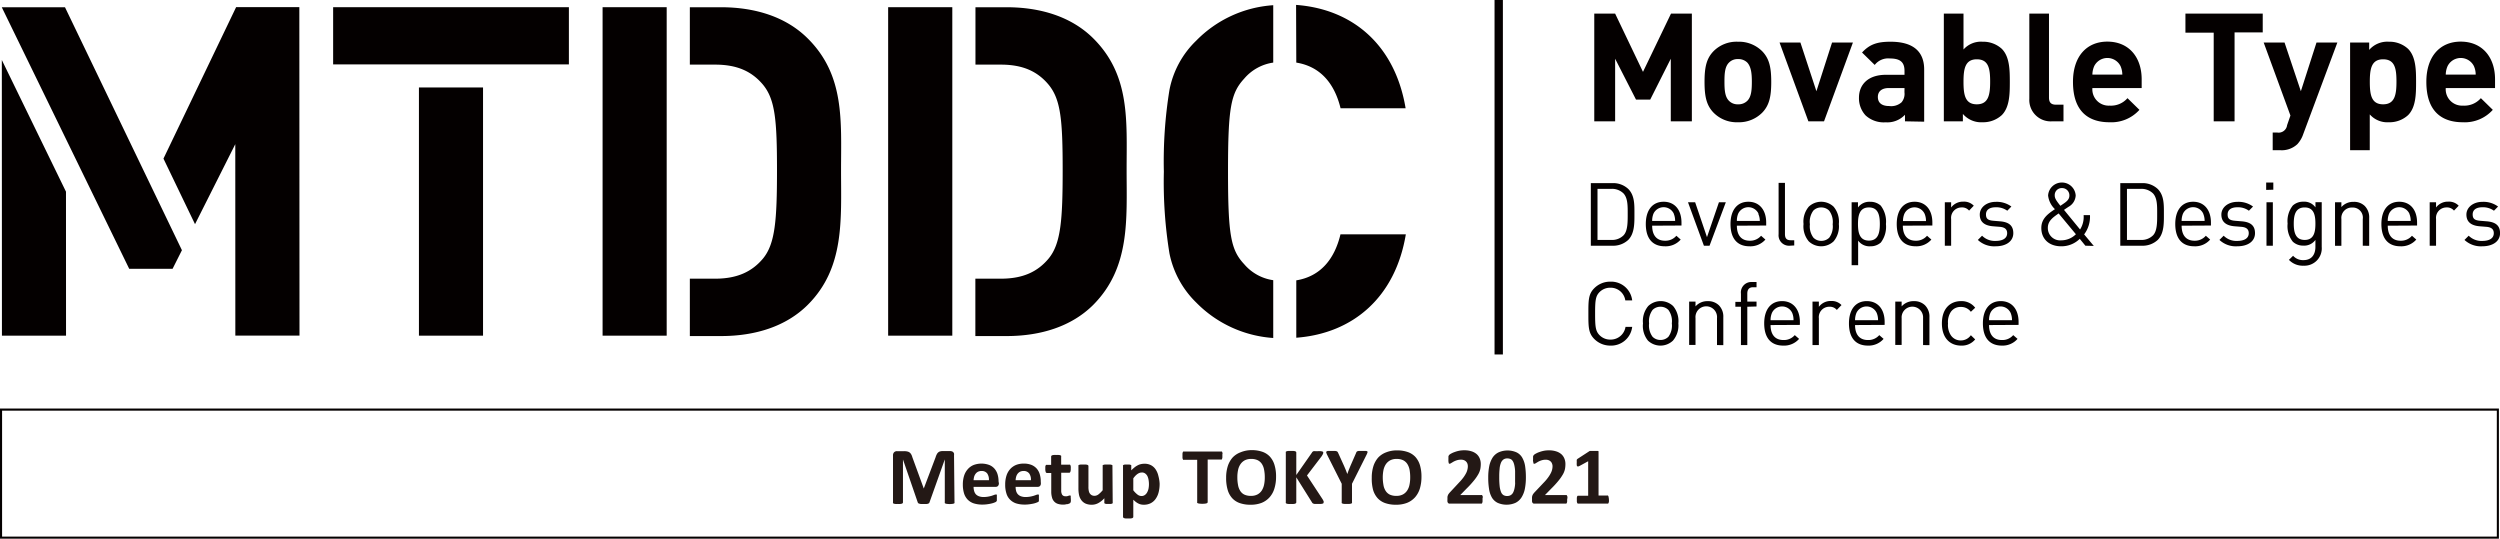 <svg id="レイヤー_1" data-name="レイヤー 1" xmlns="http://www.w3.org/2000/svg" viewBox="0 0 479.31 103.28"><path d="M478.7 78.73v24.15H.4V78.73h478.3m.4-.4H0v25h479.1v-25zM286.54 0h1.6v67.96h-1.6zM57.39 1.37H45.27L31.34 30.41l6.05 12.57 7.72-15.34.01 36.7h12.3l-.03-62.97zM.34 1.39l24.43 50.14h8.32l1.79-3.56L12.46 1.39H.34zM.35 11.5l.02 52.86h12.29l-.01-27.61L.35 11.5zm79.97 5.27h12.29v47.58H80.32zM63.87 1.38v10.97h45.2V1.38h-45.2zm91.01 6.01c-4.15-4.15-10.08-6-16.62-6h-6v11h4.86c4.24 0 7.07 1.32 9.2 3.89 2.3 2.83 2.65 6.81 2.65 16.36s-.35 14.06-2.65 16.89c-2.13 2.57-5 3.9-9.2 3.9h-4.86v11h6c6.54 0 12.47-1.85 16.62-6 7.08-7.08 6.37-16.27 6.37-25.74s.75-18.22-6.37-25.3zm-27.06 4.96V1.38h-12.29v62.97h12.29v-52zm54.76 0V1.38h-12.3v62.97h12.3v-52zm27.06-4.96c-4.15-4.15-10.08-6-16.62-6h-6v11h4.87c4.24 0 7.07 1.32 9.19 3.89 2.3 2.83 2.66 6.81 2.66 16.36s-.36 14.06-2.66 16.89c-2.12 2.57-4.95 3.9-9.19 3.9H187v11h6c6.54 0 12.47-1.85 16.62-6 7.1-7.17 6.38-16.36 6.38-25.83s.72-18.13-6.36-25.21zm34.47 46.33a9 9 0 01-5.58-3.08c-2.56-2.74-3.09-5.57-3.09-17.77s.53-15 3.09-17.78a9 9 0 015.58-3.09V1a22.74 22.74 0 00-14.77 6.8 17.79 17.79 0 00-5.13 9.46 85.61 85.61 0 00-1.07 15.66 85.49 85.49 0 001.07 15.65 18.15 18.15 0 005.13 9.43 22.83 22.83 0 0014.77 6.8zM248.53 12c4.62.75 7.33 4 8.49 8.76h12.47c-2-12-10-19-21-19.82zm0 41.75v11c10.91-.82 19-7.79 21-19.82H257c-1.14 4.77-3.85 8.07-8.47 8.82zm71.8-30.49v-12l-3.94 7.83h-2.73l-4-7.83v12h-4V2.61h4L315 13.78l5.37-11.17h4v20.65zm17.55-1.68a6.3 6.3 0 01-4.7 1.86 6.23 6.23 0 01-4.67-1.86c-1.36-1.42-1.71-3.13-1.71-5.89s.35-4.44 1.71-5.86A6.22 6.22 0 01333.18 8a6.3 6.3 0 014.7 1.85c1.36 1.42 1.71 3.14 1.71 5.86s-.35 4.45-1.71 5.87zM335 12a2.38 2.38 0 00-1.77-.67 2.28 2.28 0 00-1.74.67c-.79.78-.87 2.09-.87 3.65s.08 2.9.87 3.68a2.28 2.28 0 001.74.67 2.38 2.38 0 001.77-.67c.78-.78.87-2.11.87-3.68s-.14-2.83-.87-3.65zm14.71 11.26h-3l-5.53-15.11h4l3.07 9.34 3-9.34h4zm15.52 0V22a4.63 4.63 0 01-3.72 1.45 5.14 5.14 0 01-3.85-1.34 4.85 4.85 0 01-1.25-3.39c0-2.41 1.65-4.38 5.16-4.38h3.57v-.75c0-1.66-.81-2.38-2.81-2.38a3.26 3.26 0 00-2.9 1.24L357 10.07c1.5-1.63 3-2.07 5.47-2.07 4.24 0 6.44 1.8 6.44 5.33v10zm-.09-6.38h-3c-1.36 0-2.11.64-2.11 1.71s.69 1.74 2.17 1.74a3 3 0 002.38-.72 2.52 2.52 0 00.55-1.92zm18.65 5.19a5.28 5.28 0 01-3.68 1.37 4.62 4.62 0 01-3.78-1.6v1.42h-3.65V2.61h3.77v6.88A4.46 4.46 0 01380.11 8a5.27 5.27 0 013.68 1.36c1.51 1.51 1.54 4.09 1.54 6.35s-.03 4.85-1.54 6.36zM379 11.37c-2.26 0-2.55 1.86-2.55 4.32S376.74 20 379 20s2.56-1.88 2.56-4.35-.29-4.28-2.56-4.28zm14.48 11.89a4.1 4.1 0 01-4.41-4.32V2.61h3.77v16.1c0 .9.37 1.36 1.33 1.36h1.45v3.19zm7.68-6.38a3.13 3.13 0 003.31 3.37 4.18 4.18 0 003.42-1.43l2.29 2.24a7.23 7.23 0 01-5.74 2.38c-3.57 0-7-1.63-7-7.75 0-4.93 2.67-7.71 6.58-7.71 4.21 0 6.59 3.07 6.59 7.22v1.68zm5.4-4.2a2.82 2.82 0 00-5.05 0 4.18 4.18 0 00-.35 1.62h5.74a4.18 4.18 0 00-.34-1.62zm21.86-6.47v17.05h-4v-17H419V2.61h14.82v3.6zm13.17 19.49a5.4 5.4 0 01-1.13 1.94 4.37 4.37 0 01-3.25 1.16h-1.48v-3.39h.87a1.63 1.63 0 001.89-1.41l.64-1.85-5.13-14h4l3.13 9.34 3-9.34h4zm20.1-3.63a5.26 5.26 0 01-3.69 1.37 4.49 4.49 0 01-3.66-1.51v6.87h-3.77V8.15h3.66v1.42A4.58 4.58 0 01458 8a5.25 5.25 0 013.68 1.36c1.51 1.51 1.54 4.09 1.54 6.35s-.02 4.85-1.53 6.36zm-4.79-10.7c-2.26 0-2.55 1.86-2.55 4.32s.29 4.31 2.55 4.31 2.56-1.88 2.56-4.35-.29-4.28-2.56-4.28zm12.01 5.51a3.13 3.13 0 003.31 3.37 4.18 4.18 0 003.42-1.43l2.29 2.24a7.21 7.21 0 01-5.74 2.38c-3.57 0-7-1.63-7-7.75 0-4.93 2.67-7.71 6.58-7.71 4.21 0 6.59 3.07 6.59 7.22v1.68zm5.4-4.2a2.82 2.82 0 00-5.05 0 4.18 4.18 0 00-.35 1.62h5.74a4 4 0 00-.34-1.62zM312.17 46a4.24 4.24 0 01-3.05 1.11H305v-12h4.13a4.21 4.21 0 013.05 1.12c1.25 1.25 1.18 3.1 1.18 4.77s.06 3.74-1.19 5zm-.9-8.91a3.14 3.14 0 00-2.37-.88h-2.62V46h2.62a3.1 3.1 0 002.37-.88c.83-.86.8-2.66.8-4.13s.03-2.99-.8-3.9zm5.49 6.18c0 1.83.86 2.88 2.45 2.88a2.74 2.74 0 002.19-.95l.83.73a3.82 3.82 0 01-3.05 1.29c-2.2 0-3.64-1.33-3.64-4.27 0-2.69 1.3-4.27 3.42-4.27s3.42 1.56 3.42 4v.56zm4.15-2.3a2.15 2.15 0 00-3.9 0 3.56 3.56 0 00-.25 1.39h4.4a3.56 3.56 0 00-.25-1.36zm6.85 6.14h-1.08l-3.05-8.33H325l2.27 6.69 2.29-6.69h1.32zm5.24-3.84c0 1.83.86 2.88 2.46 2.88a2.74 2.74 0 002.18-.95l.83.73a3.82 3.82 0 01-3.05 1.29c-2.2 0-3.64-1.33-3.64-4.27 0-2.69 1.31-4.27 3.42-4.27s3.42 1.56 3.42 4v.56zm4.15-2.3a2.15 2.15 0 00-3.9 0 3.56 3.56 0 00-.25 1.39h4.4a3.56 3.56 0 00-.29-1.36zm5.94 6.14A2 2 0 01341 44.9v-9.84h1.22v9.79c0 .81.27 1.21 1.12 1.21h.66v1zm8.46-.84a3.47 3.47 0 01-4.77 0 4.47 4.47 0 01-1-3.32 4.45 4.45 0 011-3.32 3.47 3.47 0 014.77 0 4.45 4.45 0 011 3.32 4.47 4.47 0 01-1 3.32zm-.86-5.89a2.14 2.14 0 00-1.53-.61 2.08 2.08 0 00-1.5.61A3.63 3.63 0 00347 43a3.63 3.63 0 00.68 2.57 2.08 2.08 0 001.5.61 2.14 2.14 0 001.53-.61 3.62 3.62 0 00.66-2.57 3.62 3.62 0 00-.68-2.62zm9.92 6.11a2.91 2.91 0 01-2 .73 2.69 2.69 0 01-2.36-1.09v4.71H355V38.78h1.22v1a2.67 2.67 0 012.36-1.09 2.91 2.91 0 012 .73 5 5 0 011 3.54 5 5 0 01-.97 3.53zm-2.29-6.72c-1.81 0-2.1 1.55-2.1 3.18s.29 3.18 2.1 3.18 2.09-1.56 2.09-3.18-.28-3.18-2.09-3.18zm6.5 3.5c0 1.83.87 2.88 2.46 2.88a2.74 2.74 0 002.18-.95l.83.73a3.79 3.79 0 01-3 1.29c-2.21 0-3.64-1.33-3.64-4.27 0-2.69 1.3-4.27 3.42-4.27s3.41 1.56 3.41 4v.56zM369 41a2.14 2.14 0 00-3.89 0 3.55 3.55 0 00-.26 1.39h4.41A3.55 3.55 0 00369 41zm8.52-.62a1.73 1.73 0 00-1.44-.61 2 2 0 00-2 2.23v5.11h-1.21v-8.33h1.21v1a2.83 2.83 0 012.34-1.12 2.57 2.57 0 012 .78zm5.1 6.84A4.58 4.58 0 01379.2 46l.81-.81a3.43 3.43 0 002.59 1c1.37 0 2.22-.5 2.22-1.48 0-.73-.42-1.13-1.39-1.22l-1.37-.11c-1.63-.14-2.49-.87-2.49-2.24s1.29-2.44 3.06-2.44a4.7 4.7 0 013 .9l-.79.8a3.56 3.56 0 00-2.22-.66c-1.22 0-1.86.52-1.86 1.37s.4 1.13 1.45 1.22l1.34.11c1.45.14 2.45.7 2.45 2.26s-1.37 2.52-3.38 2.52zm17.2-.11l-1.08-1.32a5 5 0 01-3.56 1.43c-2.34 0-3.81-1.41-3.81-3.51 0-1.81 1.29-2.72 2.61-3.61a4.25 4.25 0 01-1.31-2.62 2.65 2.65 0 015.29 0 2.62 2.62 0 01-1.34 2.15s-.61.4-.9.61L398.8 44a4.48 4.48 0 00.68-2.75h1.22a5.68 5.68 0 01-1.12 3.69l1.85 2.21zm-5.13-6.19c-1 .71-2.07 1.39-2.07 2.76a2.35 2.35 0 002.54 2.4 4 4 0 002.84-1.17zm.64-4.86a1.34 1.34 0 00-1.39 1.4c0 .56.29 1 1.09 2l.64-.44c.56-.38 1.08-.81 1.08-1.5a1.39 1.39 0 00-1.42-1.46zM413.69 46a4.26 4.26 0 01-3.05 1.11h-4.13v-12h4.13a4.22 4.22 0 013.05 1.12c1.25 1.25 1.18 3.1 1.18 4.77s.07 3.74-1.18 5zm-.9-8.91a3.16 3.16 0 00-2.37-.88h-2.63V46h2.63a3.12 3.12 0 002.37-.88c.83-.86.79-2.66.79-4.13s.04-2.99-.79-3.9zm5.48 6.18c0 1.83.87 2.88 2.46 2.88a2.74 2.74 0 002.18-.95l.83.73a3.79 3.79 0 01-3.05 1.29c-2.2 0-3.64-1.33-3.64-4.27 0-2.69 1.31-4.27 3.42-4.27s3.42 1.56 3.42 4v.56zm4.15-2.3a2.14 2.14 0 00-3.89 0 3.55 3.55 0 00-.26 1.39h4.41a3.55 3.55 0 00-.26-1.36zm6.52 6.25a4.58 4.58 0 01-3.42-1.22l.81-.81a3.43 3.43 0 002.59 1c1.37 0 2.22-.5 2.22-1.48 0-.73-.42-1.13-1.39-1.22l-1.37-.11c-1.62-.14-2.49-.87-2.49-2.24s1.29-2.44 3.07-2.44a4.69 4.69 0 013 .9l-.79.8a3.56 3.56 0 00-2.22-.66c-1.22 0-1.86.52-1.86 1.37s.4 1.13 1.45 1.22l1.34.11c1.46.14 2.46.7 2.46 2.26s-1.34 2.52-3.4 2.52zm5.54-10.81V35h1.37v1.37zm.06 10.7v-8.33h1.22v8.33zm7.13 3.83a3.67 3.67 0 01-2.83-1.12l.8-.78a2.54 2.54 0 002 .83c1.61 0 2.28-1.13 2.28-2.55V46a2.66 2.66 0 01-2.33 1.09 2.87 2.87 0 01-2-.75 4.77 4.77 0 01-1-3.47 4.78 4.78 0 011-3.47 2.91 2.91 0 012-.73 2.63 2.63 0 012.34 1.09v-1h1.2v8.59a3.32 3.32 0 01-3.46 3.59zm.19-11.17c-1.81 0-2.09 1.55-2.09 3.11s.28 3.12 2.09 3.12 2.06-1.56 2.06-3.12-.25-3.11-2.06-3.11zM453 47.11V42a1.93 1.93 0 00-2-2.21 2 2 0 00-2.1 2.21v5.13h-1.22v-8.35h1.22v.92a3 3 0 012.34-1 2.92 2.92 0 012.13.78 3.1 3.1 0 01.86 2.32v5.33zm4.79-3.84c0 1.83.86 2.88 2.45 2.88a2.74 2.74 0 002.19-.95l.83.73a3.82 3.82 0 01-3.05 1.29c-2.2 0-3.64-1.33-3.64-4.27 0-2.69 1.3-4.27 3.42-4.27s3.42 1.56 3.42 4v.56zm4.15-2.3a2.15 2.15 0 00-3.9 0 3.56 3.56 0 00-.25 1.39h4.4a3.56 3.56 0 00-.25-1.36zm8.55-.59a1.74 1.74 0 00-1.44-.61 2 2 0 00-2 2.23v5.11h-1.22v-8.33h1.22v1a2.82 2.82 0 012.34-1.12 2.56 2.56 0 012 .78zm5.43 6.84A4.61 4.61 0 01472.5 46l.81-.81a3.43 3.43 0 002.59 1c1.38 0 2.22-.5 2.22-1.48 0-.73-.42-1.13-1.39-1.22l-1.37-.11c-1.62-.14-2.49-.87-2.49-2.24s1.29-2.44 3.07-2.44a4.69 4.69 0 013 .9l-.79.8a3.54 3.54 0 00-2.22-.66c-1.22 0-1.86.52-1.86 1.37s.41 1.13 1.45 1.22l1.34.11c1.46.14 2.46.7 2.46 2.26s-1.38 2.52-3.4 2.52zM308.75 66.26a4.31 4.31 0 01-3.08-1.26c-1.14-1.14-1.14-2.32-1.14-4.88s0-3.74 1.14-4.87a4.27 4.27 0 013.08-1.25 4.06 4.06 0 014.18 3.59h-1.32a2.84 2.84 0 00-2.86-2.43 2.88 2.88 0 00-2.08.84c-.76.78-.85 1.61-.85 4.13s.09 3.35.85 4.13a2.85 2.85 0 002.08.85 2.88 2.88 0 002.9-2.44h1.28a4.06 4.06 0 01-4.18 3.59zm11.99-.95a3.48 3.48 0 01-4.78 0A4.48 4.48 0 01315 62a4.49 4.49 0 011-3.32 3.48 3.48 0 014.78 0 4.49 4.49 0 011 3.32 4.48 4.48 0 01-1.04 3.31zm-.87-5.89a2.13 2.13 0 00-1.52-.61 2.11 2.11 0 00-1.51.61 3.64 3.64 0 00-.67 2.58 3.62 3.62 0 00.67 2.57 2.11 2.11 0 001.51.61 2.13 2.13 0 001.52-.61 3.62 3.62 0 00.66-2.57 3.63 3.63 0 00-.66-2.58zm9.32 6.74V61a2.07 2.07 0 10-4.12 0v5.13h-1.22v-8.3h1.22v.91a3 3 0 012.34-1 2.92 2.92 0 012.13.78 3.07 3.07 0 01.86 2.32v5.33zm5.81-7.35v7.35h-1.22v-7.35h-1.07v-.93h1.07v-1.57a2 2 0 012.11-2.24h.88v1h-.66c-.78 0-1.11.46-1.11 1.22v1.54h1.77v.93zm4.46 3.51c0 1.83.87 2.87 2.46 2.87a2.73 2.73 0 002.18-.94l.83.72a3.81 3.81 0 01-3.05 1.29c-2.2 0-3.64-1.32-3.64-4.26 0-2.7 1.31-4.27 3.42-4.27s3.42 1.56 3.42 4v.56zm4.15-2.32a2.14 2.14 0 00-3.89 0 3.59 3.59 0 00-.26 1.39h4.4a3.42 3.42 0 00-.25-1.39zm8.55-.58a1.74 1.74 0 00-1.44-.61 2 2 0 00-2 2.24v5.11h-1.22v-8.33h1.22v1a2.79 2.79 0 012.34-1.12 2.58 2.58 0 012 .78zm3.5 2.9c0 1.83.87 2.87 2.46 2.87a2.73 2.73 0 002.18-.94l.83.72a3.79 3.79 0 01-3 1.29c-2.21 0-3.64-1.32-3.64-4.26 0-2.7 1.3-4.27 3.42-4.27s3.42 1.56 3.42 4v.56zm4.15-2.32a2.14 2.14 0 00-3.89 0 3.59 3.59 0 00-.26 1.39h4.41a3.59 3.59 0 00-.26-1.39zm8.89 6.16V61a2.06 2.06 0 10-4.11 0v5.13h-1.22v-8.3h1.22v.91a3 3 0 012.33-1 2.93 2.93 0 012.14.78 3.07 3.07 0 01.86 2.32v5.33zm7.3.1c-2.1 0-3.69-1.42-3.69-4.26s1.59-4.27 3.69-4.27a3.29 3.29 0 012.69 1.27l-.83.78a2.3 2.3 0 00-1.91-.93 2.24 2.24 0 00-1.93.95 3.58 3.58 0 00-.54 2.24 3.57 3.57 0 00.54 2.23 2.24 2.24 0 001.93 1 2.32 2.32 0 001.91-1l.83.8a3.29 3.29 0 01-2.69 1.19zm5.35-3.94c0 1.83.86 2.87 2.45 2.87a2.71 2.71 0 002.18-.94l.83.72a3.79 3.79 0 01-3 1.29c-2.2 0-3.64-1.32-3.64-4.26 0-2.7 1.3-4.27 3.42-4.27s3.42 1.56 3.42 4v.56zm4.14-2.32a2.14 2.14 0 00-3.89 0 3.42 3.42 0 00-.25 1.39h4.4a3.59 3.59 0 00-.26-1.39z" fill="#040000"/><path d="M183 96.31a.23.23 0 010 .14.34.34 0 01-.16.1 1 1 0 01-.3.06 3.7 3.7 0 01-.94 0 1 1 0 01-.3-.06.4.4 0 01-.16-.1.23.23 0 010-.14v-8.23l-2.93 8.22a.32.32 0 01-.1.17.49.49 0 01-.19.1 1.22 1.22 0 01-.31.06h-1.07l-.31-.07a.49.49 0 01-.19-.1.38.38 0 01-.09-.15l-2.83-8.22v8.23a.24.24 0 01-.05.14.34.34 0 01-.16.1 1.13 1.13 0 01-.3.06 3 3 0 01-.47 0 3.09 3.09 0 01-.47 0 1.05 1.05 0 01-.3-.06.34.34 0 01-.16-.1.23.23 0 010-.14v-9a.84.84 0 01.21-.61.76.76 0 01.56-.21h1.35a2.68 2.68 0 01.61.06 1.16 1.16 0 01.45.19 1.19 1.19 0 01.31.36 2.33 2.33 0 01.22.55l2.19 6 2.27-6a2.62 2.62 0 01.22-.55 1.09 1.09 0 01.28-.37.87.87 0 01.38-.2 1.88 1.88 0 01.51-.06h1.38a1 1 0 01.36.06.54.54 0 01.25.16.58.58 0 01.15.25 1.23 1.23 0 010 .35zm8.51-3.67a.75.75 0 01-.17.53.57.57 0 01-.44.17h-4.24a2.88 2.88 0 00.11.81 1.61 1.61 0 00.33.62 1.58 1.58 0 00.6.38 2.48 2.48 0 00.87.14 4.78 4.78 0 00.9-.08 6.29 6.29 0 00.68-.16l.47-.17a.88.88 0 01.31-.07.2.2 0 01.11 0s.06 0 .08.09a.83.83 0 010 .2v.83c0 .06 0 .1-.05.14a.83.83 0 01-.08.12 1.36 1.36 0 01-.28.14 3.28 3.28 0 01-.58.19 6.76 6.76 0 01-.8.15 6.07 6.07 0 01-1 .07 5.3 5.3 0 01-1.63-.23 2.9 2.9 0 01-1.17-.72 3 3 0 01-.7-1.2 5.73 5.73 0 01-.23-1.7 5.5 5.5 0 01.24-1.68 3.45 3.45 0 01.71-1.26 3 3 0 011.12-.8 4.32 4.32 0 013 0 2.63 2.63 0 011 .71 3 3 0 01.59 1.09 4.84 4.84 0 01.19 1.35zm-1.91-.57a2.11 2.11 0 00-.33-1.3 1.31 1.31 0 00-1.1-.47 1.45 1.45 0 00-.65.14 1.32 1.32 0 00-.46.38 1.75 1.75 0 00-.29.56 3.11 3.11 0 00-.11.69zm9.96.57a.75.75 0 01-.16.53.59.59 0 01-.44.17h-4.24a2.9 2.9 0 00.1.81 1.5 1.5 0 00.34.62 1.54 1.54 0 00.59.38 2.48 2.48 0 00.87.14 4.81 4.81 0 00.91-.08 6.06 6.06 0 00.67-.16l.48-.17a.79.79 0 01.3-.07.21.21 0 01.12 0 .18.18 0 01.08.09.88.88 0 010 .2 3.22 3.22 0 010 .33 2.53 2.53 0 010 .29 1.25 1.25 0 010 .21.58.58 0 010 .14.42.42 0 01-.08.12 1 1 0 01-.28.14 3.44 3.44 0 01-.57.19 7.38 7.38 0 01-.81.15 5.9 5.9 0 01-1 .07 5.34 5.34 0 01-1.63-.23 2.93 2.93 0 01-1.16-.72 2.75 2.75 0 01-.7-1.2 5.42 5.42 0 01-.23-1.7 5.5 5.5 0 01.24-1.68 3.43 3.43 0 01.7-1.26 3.11 3.11 0 011.12-.8 3.92 3.92 0 011.49-.27 4 4 0 011.5.26 2.79 2.79 0 011 .71 2.93 2.93 0 01.58 1.09 4.5 4.5 0 01.19 1.35zm-1.91-.57a2 2 0 00-.33-1.3 1.3 1.3 0 00-1.1-.47 1.48 1.48 0 00-.65.14 1.42 1.42 0 00-.46.38 1.73 1.73 0 00-.28.56 2.62 2.62 0 00-.11.69zm7.65 3.57a2.32 2.32 0 010 .52.64.64 0 01-.11.26.54.54 0 01-.21.13 2 2 0 01-.32.11c-.12 0-.26 0-.4.06a3.4 3.4 0 01-1.45-.12 1.65 1.65 0 01-.71-.46 1.77 1.77 0 01-.41-.78 4 4 0 01-.14-1.11v-3.57h-.83a.25.25 0 01-.23-.18 1.75 1.75 0 01-.08-.61v-.39a.7.7 0 01.06-.24.34.34 0 01.1-.13.2.2 0 01.13 0h.83v-1.59a.27.27 0 01.05-.15.3.3 0 01.15-.1 1.13 1.13 0 01.31-.06 3.18 3.18 0 01.47 0 3.4 3.4 0 01.48 0 1 1 0 01.3.06.4.4 0 01.16.1.26.26 0 010 .15v1.55H205a.23.23 0 01.14 0 .25.25 0 01.09.13.7.7 0 01.06.24 2.3 2.3 0 010 .39 1.53 1.53 0 01-.08.61c-.05.12-.12.18-.22.18h-1.53V94a1.6 1.6 0 00.18.85.71.71 0 00.64.29 1.29 1.29 0 00.29 0l.22-.06.21-.08h.12a.16.16 0 01.09 0s.05 0 .07.1a1.07 1.07 0 010 .23 1.84 1.84 0 01.02.31zm8.03.68a.21.21 0 010 .14.28.28 0 01-.13.1 1.26 1.26 0 01-.26.06h-.82a1 1 0 01-.25-.06.32.32 0 01-.14-.1.29.29 0 010-.14v-.8a4.28 4.28 0 01-1.17.94 2.62 2.62 0 01-1.24.31 2.9 2.9 0 01-1.21-.23 2.1 2.1 0 01-.79-.65 2.61 2.61 0 01-.43-.94 6.09 6.09 0 01-.13-1.33v-4.26a.22.22 0 010-.14.36.36 0 01.15-.1 1.7 1.7 0 01.31-.06h.95a1.76 1.76 0 01.3.06.4.4 0 01.16.1.22.22 0 01.05.14v3.93a3.58 3.58 0 00.07.84 1.33 1.33 0 00.21.5 1.14 1.14 0 00.37.32 1.21 1.21 0 00.52.11 1.28 1.28 0 00.75-.27 5 5 0 00.81-.8v-4.63a.21.21 0 010-.14.34.34 0 01.16-.1 1.57 1.57 0 01.3-.06h.95a1.42 1.42 0 01.3.06.4.4 0 01.16.1.21.21 0 010 .14zm9-3.58a6.53 6.53 0 01-.2 1.67 3.73 3.73 0 01-.59 1.27 2.56 2.56 0 01-.95.81 2.86 2.86 0 01-1.3.28 2.4 2.4 0 01-.56-.06 2.05 2.05 0 01-.49-.18 3.15 3.15 0 01-.48-.3q-.22-.18-.48-.42v3.28a.24.24 0 01-.05.14.34.34 0 01-.16.11 1.42 1.42 0 01-.3.06 3 3 0 01-.48 0 3 3 0 01-.47 0 1.42 1.42 0 01-.3-.06.34.34 0 01-.16-.11.24.24 0 01-.05-.14v-9.73a.21.21 0 010-.14.27.27 0 01.14-.1 1.15 1.15 0 01.25-.06h.8a1.26 1.26 0 01.26.06.28.28 0 01.13.1.21.21 0 010 .14v.82a7.18 7.18 0 01.6-.55 3.48 3.48 0 01.6-.4 2.41 2.41 0 01.63-.24 3 3 0 01.69-.08 2.63 2.63 0 011.3.3 2.42 2.42 0 01.88.83 3.67 3.67 0 01.5 1.21 7.09 7.09 0 01.24 1.49zm-2.05.14a4.83 4.83 0 00-.07-.86 2.71 2.71 0 00-.22-.73 1.43 1.43 0 00-.43-.51 1 1 0 00-.65-.19 1.32 1.32 0 00-.39.06 1.73 1.73 0 00-.39.19 2.94 2.94 0 00-.41.34 4.26 4.26 0 00-.44.53V94a4.37 4.37 0 00.79.81 1.28 1.28 0 00.78.29 1.09 1.09 0 00.65-.2 1.46 1.46 0 00.44-.51 2.6 2.6 0 00.26-.71 4.43 4.43 0 00.08-.8zm14.08-5.56v.39a2.61 2.61 0 01-.06.26.39.39 0 01-.1.14.21.21 0 01-.13 0h-2.53v8.15a.24.24 0 01-.05.14.38.38 0 01-.17.1 1.13 1.13 0 01-.31.06 4.18 4.18 0 01-1 0 1.13 1.13 0 01-.31-.06.38.38 0 01-.17-.1.19.19 0 010-.14v-8.1H227a.22.22 0 01-.14 0 .56.56 0 01-.09-.14.83.83 0 01-.06-.26v-.78a.9.9 0 01.06-.27.56.56 0 01.09-.14.29.29 0 01.14 0h7.12a.28.28 0 01.13 0 .39.39 0 01.1.14q0 .11.06.27c-.06.02-.05.19-.05.34zm10.29 4.1a7.41 7.41 0 01-.32 2.25 4.43 4.43 0 01-.93 1.68 4.13 4.13 0 01-1.52 1.06 5.72 5.72 0 01-2.11.36 6.12 6.12 0 01-2.06-.31 3.54 3.54 0 01-1.46-.94 4 4 0 01-.88-1.61 7.92 7.92 0 01-.29-2.31 7.2 7.2 0 01.31-2.21 4.61 4.61 0 01.93-1.67 4 4 0 011.52-1 5.57 5.57 0 012.16-.42 6.06 6.06 0 012 .31 3.53 3.53 0 011.46.93 4.08 4.08 0 01.89 1.6 7.35 7.35 0 01.3 2.28zm-2.16.11a7.17 7.17 0 00-.13-1.45 3 3 0 00-.42-1.12 2.06 2.06 0 00-.8-.72 2.76 2.76 0 00-1.25-.25 2.57 2.57 0 00-1.27.28 2.33 2.33 0 00-.82.77 3.07 3.07 0 00-.44 1.11 6.44 6.44 0 00-.13 1.35 7.41 7.41 0 00.13 1.48 3 3 0 00.42 1.13 1.92 1.92 0 00.8.72 2.87 2.87 0 001.25.24 2.57 2.57 0 001.27-.28 2.22 2.22 0 00.82-.76 3.33 3.33 0 00.44-1.13 6.71 6.71 0 00.13-1.37zm11.27 4.76a.3.3 0 010 .15.34.34 0 01-.16.11 1.22 1.22 0 01-.33.06 4 4 0 01-.54 0 5.78 5.78 0 01-.73 0 .89.89 0 01-.32-.12.58.58 0 01-.15-.19l-3-4.79v4.79a.25.25 0 01-.05.15.41.41 0 01-.16.11 1.22 1.22 0 01-.32.06 3.34 3.34 0 01-.5 0 3.38 3.38 0 01-.49 0 1.14 1.14 0 01-.32-.06.45.45 0 01-.17-.11.25.25 0 010-.15v-9.53a.25.25 0 010-.15.45.45 0 01.17-.1 1.14 1.14 0 01.32-.06 3.38 3.38 0 01.49 0 3.34 3.34 0 01.5 0 1.22 1.22 0 01.32.06.4.4 0 01.16.1.25.25 0 01.05.15v4.3l3-4.29a.45.45 0 01.13-.17.75.75 0 01.2-.11 2.16 2.16 0 01.32 0h.5a3.74 3.74 0 01.52 0 1.67 1.67 0 01.32.06.33.33 0 01.17.11.24.24 0 010 .14.54.54 0 01-.07.27 5.18 5.18 0 01-.27.45l-2.77 3.63 3 4.57a2.93 2.93 0 01.21.43.68.68 0 01-.03.13zm5.45-3.54v3.56a.24.24 0 010 .14.45.45 0 01-.17.1 1.14 1.14 0 01-.32.06 3.28 3.28 0 01-.49 0 3.34 3.34 0 01-.5 0 1.22 1.22 0 01-.32-.06.38.38 0 01-.17-.1.23.23 0 010-.14v-3.56l-2.77-5.5a3 3 0 01-.19-.45.24.24 0 01.05-.25.67.67 0 01.33-.1h1.24a1.23 1.23 0 01.34.06.38.38 0 01.19.11 1.42 1.42 0 01.11.18l1.13 2.49.32.75c.11.27.21.55.32.84.1-.28.2-.56.3-.82l.31-.76 1.08-2.47a.54.54 0 01.1-.2.32.32 0 01.17-.12 1.22 1.22 0 01.32-.06h1.23a.68.68 0 01.34.1.24.24 0 010 .25 2.33 2.33 0 01-.19.45zm13.32-1.33a7.74 7.74 0 01-.31 2.25 4.57 4.57 0 01-.93 1.68 4.08 4.08 0 01-1.53 1.06 5.72 5.72 0 01-2.11.36 6.16 6.16 0 01-2.06-.31 3.54 3.54 0 01-1.46-.94 4.09 4.09 0 01-.88-1.61 8.27 8.27 0 01-.25-2.31 7.2 7.2 0 01.31-2.21 4.61 4.61 0 01.93-1.67 4 4 0 011.53-1 5.48 5.48 0 012.11-.37 6 6 0 012 .31 3.63 3.63 0 011.47.93 4.21 4.21 0 01.89 1.6 7.68 7.68 0 01.29 2.23zm-2.16.11a8 8 0 00-.12-1.45 3.23 3.23 0 00-.43-1.12 2.06 2.06 0 00-.8-.72 2.73 2.73 0 00-1.25-.25 2.53 2.53 0 00-1.26.28 2.36 2.36 0 00-.83.77 3.27 3.27 0 00-.44 1.11 7.19 7.19 0 00-.13 1.35 8.23 8.23 0 00.13 1.48 3 3 0 00.42 1.13 2 2 0 00.8.72 2.89 2.89 0 001.26.24 2.55 2.55 0 001.26-.28 2.22 2.22 0 00.82-.76 3.14 3.14 0 00.44-1.13 6.71 6.71 0 00.13-1.37zm13.87 4.22v.39a.77.77 0 01-.06.26.36.36 0 01-.1.15.23.23 0 01-.14 0h-5.81a1.26 1.26 0 01-.3 0 .37.37 0 01-.2-.12.57.57 0 01-.12-.26 2.81 2.81 0 010-.45v-.44a1.59 1.59 0 01.09-.33 1.12 1.12 0 01.16-.28 2.82 2.82 0 01.25-.3l1.75-1.88a9.49 9.49 0 00.85-1 6.71 6.71 0 00.5-.82 2.85 2.85 0 00.24-.69 2.44 2.44 0 00.07-.59 1.62 1.62 0 00-.08-.49 1.15 1.15 0 00-.65-.67 1.42 1.42 0 00-.57-.1 2.57 2.57 0 00-.82.12 4 4 0 00-.62.26l-.45.27a.56.56 0 01-.28.12.17.17 0 01-.12 0 .27.27 0 01-.08-.15 1.86 1.86 0 01-.05-.3 3 3 0 010-.45 2.63 2.63 0 010-.3v-.21a.77.77 0 01.07-.16 1.13 1.13 0 01.13-.16 2.07 2.07 0 01.36-.23 4.07 4.07 0 01.65-.28 5.61 5.61 0 01.84-.24 5 5 0 011-.09 4.37 4.37 0 011.38.2 2.81 2.81 0 011 .55 2.26 2.26 0 01.58.85 2.76 2.76 0 01.19 1 5.23 5.23 0 01-.09 1 3.58 3.58 0 01-.39 1 8.39 8.39 0 01-.84 1.21 18 18 0 01-1.43 1.56l-1.18 1.21h4a.23.23 0 01.14 0 .38.38 0 01.12.15 1.05 1.05 0 01.07.26c-.07.16-.06.29-.06.43zm8.31-4.25a11.2 11.2 0 01-.19 2.18 4.85 4.85 0 01-.64 1.67 2.9 2.9 0 01-1.15 1.05 4.26 4.26 0 01-3.45 0 2.65 2.65 0 01-1.08-1 4.6 4.6 0 01-.55-1.63 13.15 13.15 0 01-.16-2.19 11.2 11.2 0 01.19-2.18 4.94 4.94 0 01.65-1.67 2.87 2.87 0 011.14-1 4.26 4.26 0 013.45 0 2.53 2.53 0 011.08 1 4.67 4.67 0 01.56 1.63 14.4 14.4 0 01.15 2.14zm-2.07.1v-1.27a6 6 0 00-.12-1 3.36 3.36 0 00-.2-.69 1.66 1.66 0 00-.29-.45 1 1 0 00-.4-.23 1.43 1.43 0 00-.48-.07 1.22 1.22 0 00-.76.22 1.51 1.51 0 00-.48.67 3.83 3.83 0 00-.24 1.11 13.9 13.9 0 00-.07 1.54 14.9 14.9 0 00.08 1.79 4.27 4.27 0 00.27 1.12 1.2 1.2 0 00.47.59 1.42 1.42 0 00.7.17 1.53 1.53 0 00.54-.1 1.28 1.28 0 00.41-.29 1.61 1.61 0 00.29-.5 3.48 3.48 0 00.19-.68 5.61 5.61 0 00.1-.89c-.02-.28-.01-.64-.01-1.04zm9.98 4.15v.39a.77.77 0 01-.06.26.36.36 0 01-.1.15.23.23 0 01-.14 0h-5.81a1.26 1.26 0 01-.3 0 .37.37 0 01-.2-.12.57.57 0 01-.12-.26 2.81 2.81 0 010-.45 2.89 2.89 0 010-.44 1.15 1.15 0 01.09-.33 1.12 1.12 0 01.16-.28 2.82 2.82 0 01.25-.3L296 92.5a8.23 8.23 0 00.84-1 5.65 5.65 0 00.5-.82 2.91 2.91 0 00.25-.69 3.06 3.06 0 00.07-.59 1.37 1.37 0 00-.09-.49 1 1 0 00-.24-.4 1.17 1.17 0 00-.4-.27 1.42 1.42 0 00-.57-.1 2.57 2.57 0 00-.82.12 4 4 0 00-.62.26l-.45.27a.56.56 0 01-.28.12.17.17 0 01-.12 0 .35.35 0 01-.09-.15c0-.08 0-.18-.05-.3s0-.27 0-.45a2.36 2.36 0 010-.3 1.18 1.18 0 010-.21l.06-.16.14-.16a2.07 2.07 0 01.36-.23 3.93 3.93 0 01.64-.28 6.13 6.13 0 01.85-.24 5 5 0 011-.09 4.41 4.41 0 011.38.2 2.81 2.81 0 011 .55 2.26 2.26 0 01.58.85 2.76 2.76 0 01.19 1 5.23 5.23 0 01-.09 1 3.58 3.58 0 01-.39 1 8.39 8.39 0 01-.84 1.21 18 18 0 01-1.43 1.56l-1.18 1.21h4a.23.23 0 01.14 0 .3.3 0 01.11.15.58.58 0 01.07.26 2 2 0 01-.06.42zm8.01.06a2.06 2.06 0 010 .37 1 1 0 01-.07.24.33.33 0 01-.09.13.2.2 0 01-.13 0h-5.58a.15.15 0 01-.11 0 .34.34 0 01-.1-.13 1 1 0 01-.07-.24v-.37a3.79 3.79 0 010-.38.83.83 0 01.06-.25.34.34 0 01.1-.13.18.18 0 01.12 0h1.89v-6.62l-1.63.89a1.08 1.08 0 01-.29.11.18.18 0 01-.18-.05.33.33 0 01-.09-.23 2.9 2.9 0 010-.46v-.31a.88.88 0 010-.2.28.28 0 01.09-.14.49.49 0 01.15-.12l2.17-1.41a.23.23 0 01.1-.05h1.27a1.55 1.55 0 01.28 0 .18.18 0 01.12.08.2.2 0 010 .11V95h1.65a.21.21 0 01.13 0 .34.34 0 01.1.13.83.83 0 01.06.25 2.12 2.12 0 01.05.43z" fill="#231815"/></svg>